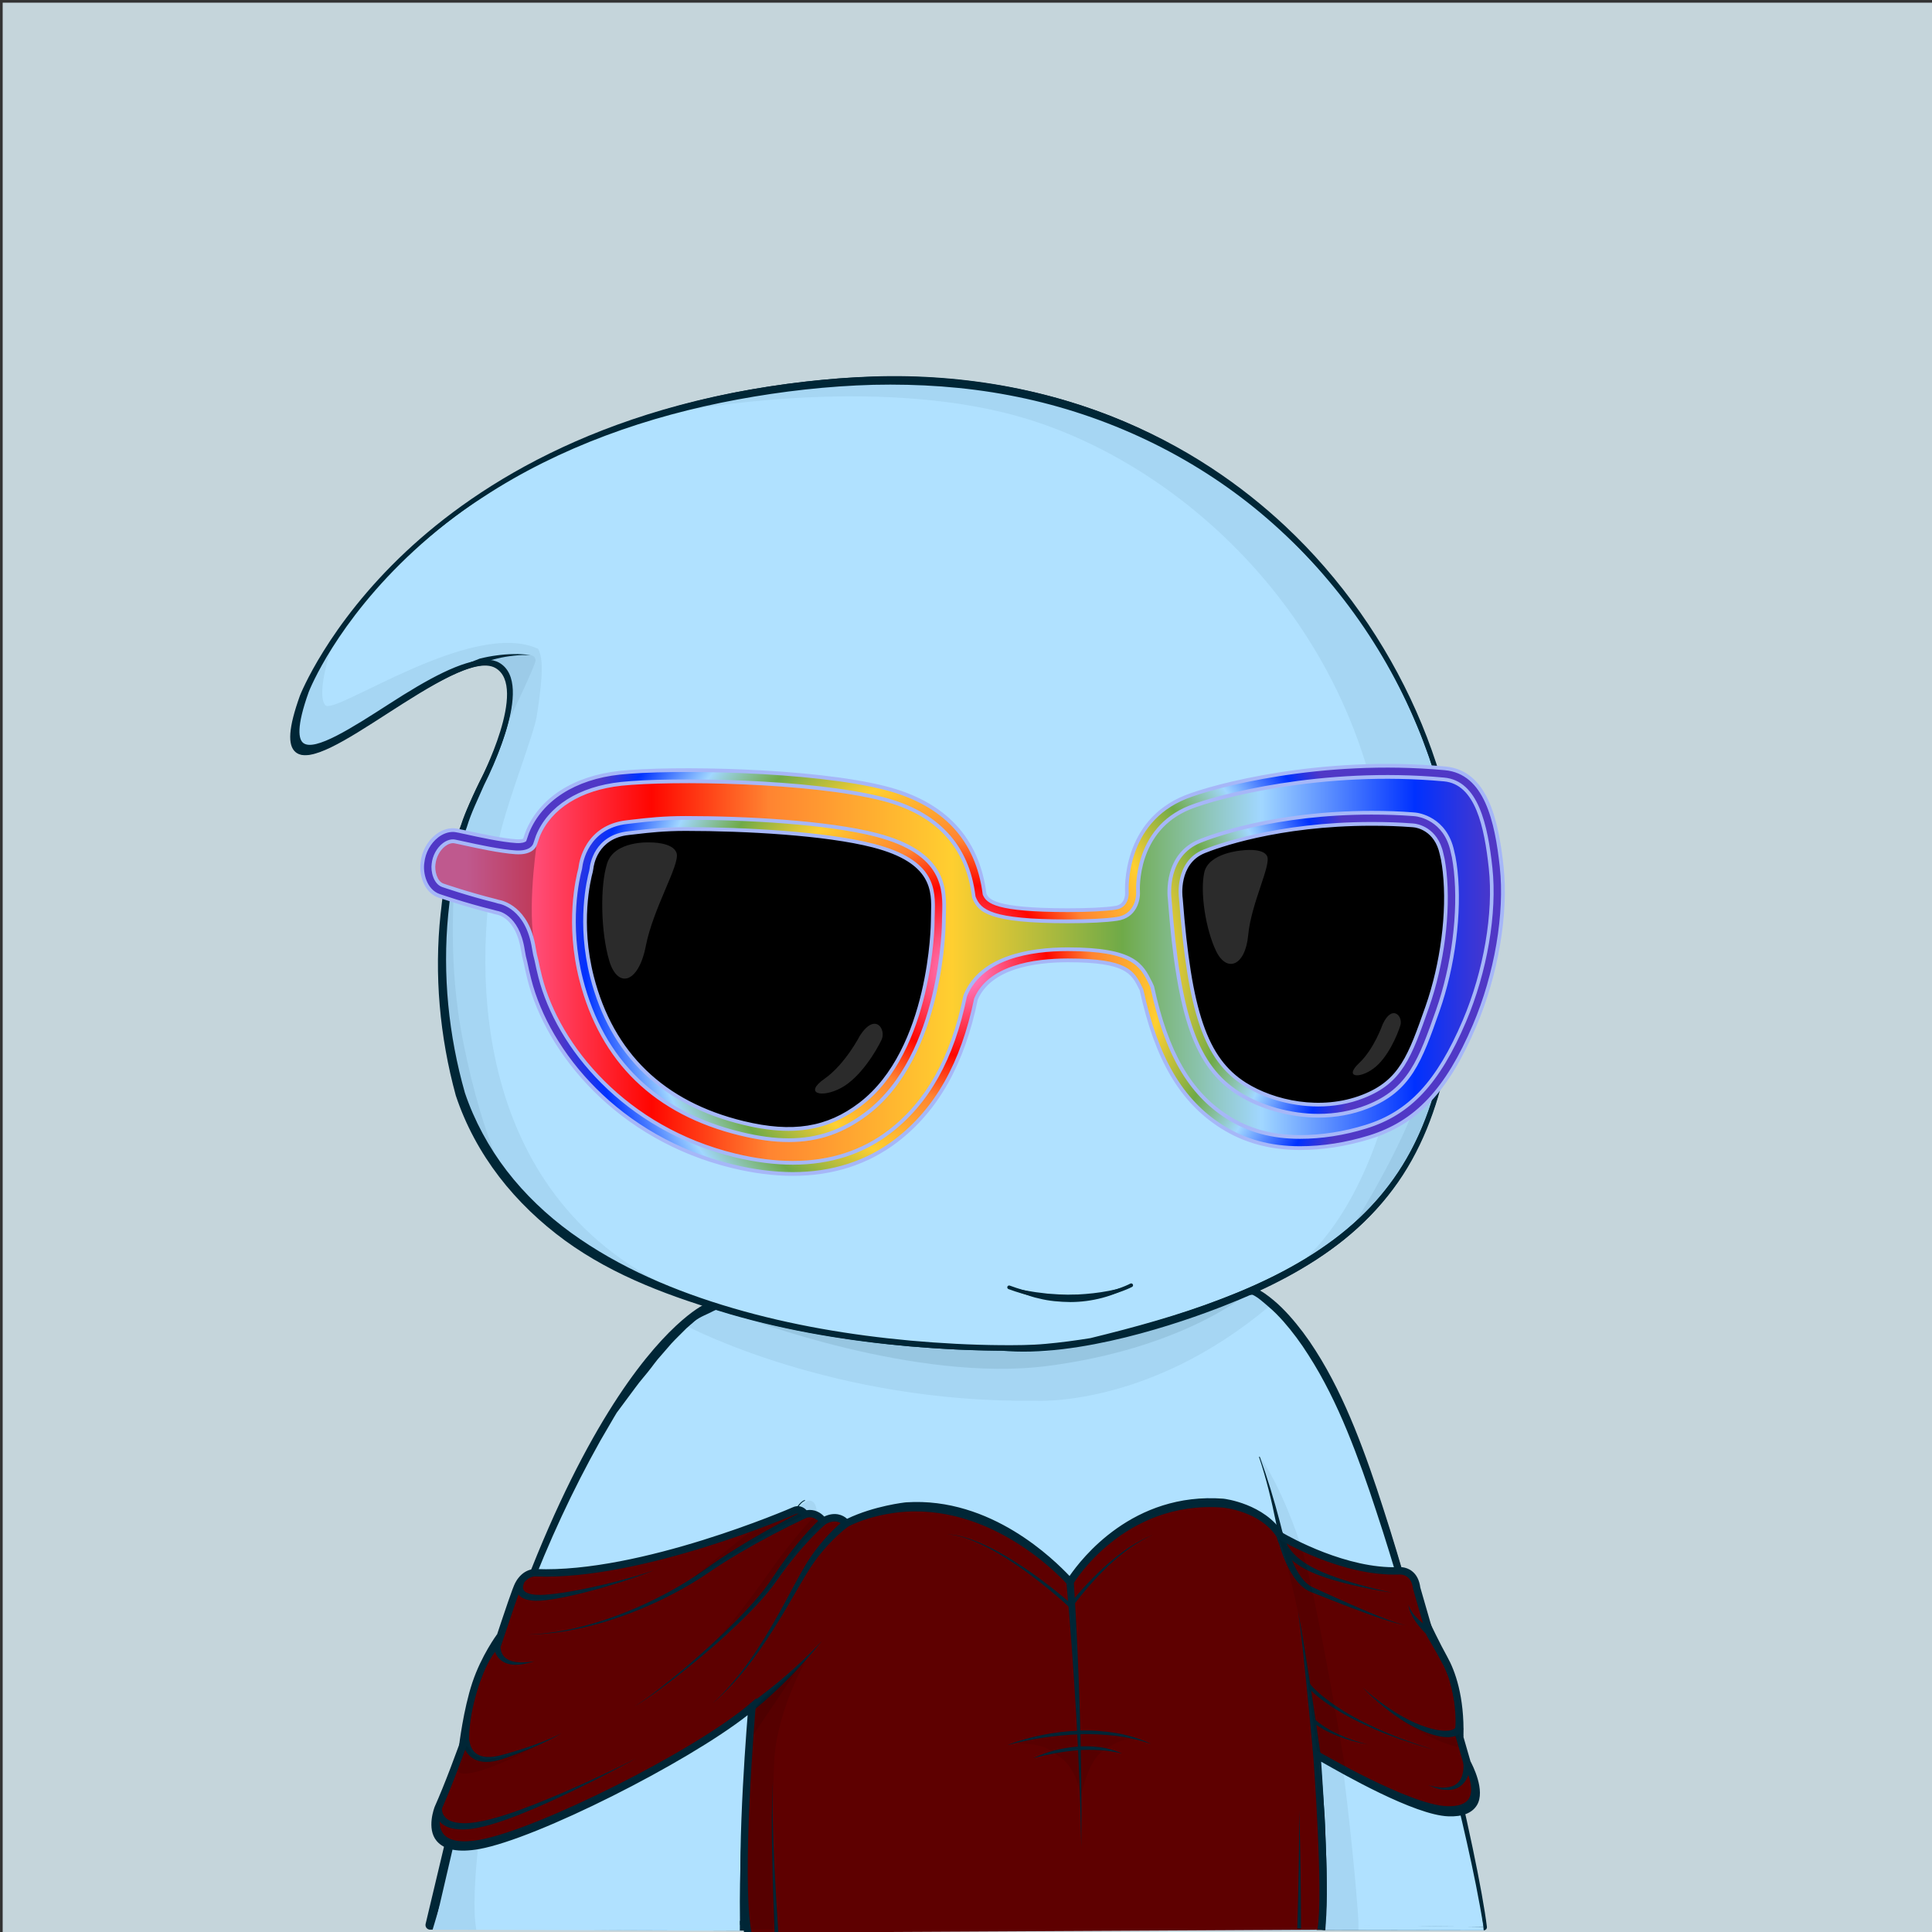 <svg xmlns="http://www.w3.org/2000/svg" xmlns:xlink="http://www.w3.org/1999/xlink" version="1.2" viewBox="0 0 520 520" fill="none">
<rect x="0" y="0" width="520" height="520" fill="#333333" stroke="none"/>
<!-- Background / Blue --> <path d="M520.47 0.72H0.72V520.47H520.47V0.72Z" fill="#C5D5DB"/>


<!-- Type / Blue Body --> <path d="M399.34 519.56L115.79 518.97C115.53 518.97 115.28 518.85 115.12 518.65C114.96 518.45 114.89 518.18 114.95 517.93C146.9 372.14 188.1 351.75 189.84 350.95C189.94 350.9 190.06 350.87 190.17 350.87L337.22 346.77C337.3 346.76 337.43 346.78 337.52 346.82C338.16 347.04 353.31 352.7 367.93 393.63C383.16 436.26 397.96 500.19 400.2 518.6C400.23 518.85 400.15 519.09 399.99 519.27C399.82 519.45 399.58 519.56 399.34 519.56ZM116.85 517.26L398.36 517.84C395.76 498.32 381.24 436.01 366.31 394.2C352.74 356.21 338.58 349.15 337.08 348.49L190.41 352.58C187.69 354.04 147.59 377.75 116.85 517.26Z" fill="#002636"/>
<path d="M399.34 518.7C397 499.37 381.76 434.92 367.12 393.91C352.47 352.9 337.24 347.63 337.24 347.63L190.19 351.73C190.19 351.73 148.01 371.06 115.79 518.11L399.34 518.7Z" fill="#B0E1FF"/>
<path d="M397.72 507.23C397.06 503.42 396.32 499.64 395.57 495.85C394.04 488.28 392.42 480.73 390.66 473.21C387.12 458.18 383.29 443.22 379.1 428.35C376.94 420.93 374.75 413.52 372.36 406.17C370.01 398.81 367.49 391.49 364.57 384.29C361.64 377.11 358.29 370.06 354.07 363.47C351.98 360.17 349.63 357.02 347.01 354.08C345.68 352.62 344.3 351.21 342.76 349.94C341.2 348.65 339.69 347.48 337.59 346.58C337.49 346.54 337.38 346.51 337.26 346.52H337.2C312.69 347.2 288.19 348.19 263.69 349.02C251.44 349.47 239.19 349.88 226.93 350.24C214.68 350.61 202.43 351.04 190.17 351.29H190.15C190.1 351.29 190.05 351.3 190 351.33C188.22 352.29 186.66 353.44 185.14 354.68L182.91 356.58C182.2 357.24 181.52 357.94 180.82 358.62C180.14 359.31 179.41 359.97 178.77 360.69L176.85 362.88L174.93 365.07C174.31 365.82 173.74 366.6 173.14 367.36C171.97 368.91 170.75 370.42 169.62 371.99L166.37 376.81L164.74 379.22C164.22 380.04 163.74 380.88 163.24 381.71L160.27 386.71C152.59 400.18 146.31 414.38 140.61 428.77C139.21 432.38 137.97 436.05 136.64 439.68L134.67 445.14L133.69 447.87L132.81 450.64L129.31 461.71C128.14 465.4 126.95 469.08 125.97 472.83L122.88 484.02C121.88 487.76 120.77 491.47 119.93 495.25L114.55 517.84C114.53 517.93 114.52 518.03 114.52 518.12C114.52 518.8 115.07 519.36 115.75 519.37H115.78C132.24 519.07 151.62 519.35 186.94 519.57C210.64 519.72 234.41 519.65 258.04 519.48L399.43 518.78C399.03 514.84 398.39 511.02 397.72 507.23ZM257.08 517.33C233.46 517.06 209.96 517.07 186.41 516.94C163.39 516.82 140.4 516.83 117.37 516.85L122.26 495.83C123.08 492.06 124.16 488.35 125.14 484.62L128.11 473.43C129.04 469.68 130.19 466 131.32 462.31L134.68 451.24L135.52 448.47L136.47 445.74L138.37 440.28C139.65 436.64 140.86 432.98 142.21 429.37C147.71 414.97 154.06 401.17 161.61 387.72L164.52 382.73C165.01 381.9 165.48 381.06 165.99 380.24L171.09 373.37C172.2 371.8 174.06 369.75 175.21 368.21C175.8 367.45 176.36 366.66 176.97 365.92L178.86 363.74L180.75 361.56C181.39 360.84 182.09 360.19 182.76 359.5C183.44 358.83 184.11 358.13 184.8 357.47L186.97 355.59C188.43 354.37 190.55 353.68 192.16 352.79L192.89 352.47C205.14 352.04 214.75 351.48 227 351.16C239.25 350.84 251.51 350.56 263.77 350.33C288.2 349.8 312.7 349.17 337.12 348.49C338.54 349.13 340.03 350.5 341.37 351.65C342.8 352.84 344.12 354.2 345.38 355.6C347.87 358.43 350.14 361.5 352.17 364.72C356.29 371.13 359.66 378.05 362.58 385.13C365.5 392.22 368.05 399.48 370.44 406.81C372.87 414.12 375.1 421.5 377.29 428.88C381.66 443.66 385.71 458.55 389.45 473.51C391.28 481 393.15 488.48 394.83 496.01C396.51 503.49 398.1 511.18 399.28 518.61L257.08 517.33Z" fill="#002636"/>
<path opacity="0.06" d="M185.38 357.16C185.38 357.16 224.37 377.66 278.59 377.01C278.59 377.01 308.94 378.99 341.45 351.73C341.45 351.73 339.4 349.62 337.08 348.49C334.74 347.36 197.65 350.87 193.25 352.24C188.85 353.62 185.38 357.16 185.38 357.16Z" fill="#002636"/>
<path opacity="0.09" d="M200.36 354.58C200.36 354.58 246.35 372.25 281.94 367.65C317.53 363.05 334.95 348.77 334.95 348.77L298.88 359.42L281.69 363.78L257.46 363.02L234.73 360.88L200.36 354.58Z" fill="#002636"/>
<path d="M81.22 187.89C81.22 187.89 109.73 113.29 222.61 103.14C335.49 92.99 394.07 182.82 392.51 248.82C390.95 314.82 372.2 342.17 293.7 361.3C293.7 361.3 284.52 362.86 277.49 363.16C270.46 363.45 150.95 366.97 124.58 296.67C124.58 296.67 108.96 251.56 129.66 210.94C129.66 210.94 143.71 184.46 134.14 178.99C120.69 171.31 66.38 229.29 81.22 187.89Z" fill="#B0E1FF"/>
<path d="M81.1 187.84C83.5 182.13 86.65 176.79 90.11 171.67C93.58 166.56 97.42 161.7 101.57 157.13C109.91 148.02 119.34 139.89 129.62 133.02C134.72 129.51 140.12 126.49 145.57 123.56C151.09 120.77 156.7 118.14 162.48 115.91C174 111.39 185.96 107.96 198.11 105.58C210.27 103.25 222.59 101.76 235 101.33C247.4 100.91 259.86 101.85 272.06 104.2C284.25 106.56 296.19 110.33 307.42 115.66C318.65 120.95 329.2 127.67 338.75 135.58C357.79 151.48 372.74 172.1 382.19 194.95C383.42 197.79 384.4 200.72 385.48 203.62C386.39 206.58 387.44 209.49 388.17 212.5C389.85 218.45 391.02 224.54 391.91 230.66C392.76 236.79 393.05 242.99 392.99 249.18C392.85 255.35 392.55 261.53 392.01 267.69C390.91 279.98 388.73 292.33 384.02 303.87C381.66 309.62 378.65 315.13 374.9 320.11C371.17 325.11 366.76 329.58 361.92 333.5C352.2 341.33 340.96 346.99 329.43 351.47C317.89 356.02 290.25 365.55 269.44 363.52C261.26 363.49 253.09 363.08 244.94 362.39C228.65 360.97 212.42 358.33 196.65 353.77C180.94 349.16 165.5 343.64 152.11 333.92C145.45 329.05 139.39 323.3 134.35 316.73C129.31 310.15 125.32 302.81 122.68 294.87C118.34 278.98 116.84 262.37 118.58 246.01C118.86 243.97 118.96 241.92 119.41 239.9L120.56 233.84C121.64 229.87 122.56 225.86 124.09 222.04C125.33 218.12 127.26 214.46 128.94 210.72C130.81 207.14 132.47 203.44 133.88 199.65C135.25 195.86 136.43 191.95 136.74 187.98C136.88 186.01 136.75 183.98 135.98 182.24C135.21 180.51 133.59 179.21 131.68 179.06C129.76 178.88 127.77 179.37 125.88 180C123.98 180.64 122.13 181.47 120.32 182.38C116.7 184.2 113.2 186.28 109.75 188.44C102.83 192.71 96.16 197.44 88.84 201.1C86.99 201.97 85.1 202.81 83.03 203.1C82.02 203.22 80.87 203.22 79.97 202.55C79.05 201.91 78.71 200.79 78.6 199.77C78.39 197.69 78.84 195.66 79.31 193.68C79.77 191.71 80.41 189.77 81.1 187.84ZM81.34 187.93C80.67 189.85 80.04 191.78 79.56 193.75C79.1 195.71 78.68 197.74 78.9 199.73C79.01 200.7 79.35 201.71 80.15 202.26C80.92 202.84 81.99 202.85 82.96 202.73C84.94 202.44 86.82 201.6 88.64 200.73C95.88 197.05 102.53 192.28 109.43 187.96C112.88 185.79 116.34 183.63 119.98 181.74C121.8 180.8 123.66 179.93 125.6 179.24C127.54 178.56 129.59 178 131.75 178.17C133.95 178.29 135.97 179.85 136.86 181.82C137.77 183.8 137.92 185.98 137.81 188.05C137.55 192.22 136.4 196.21 135.07 200.09C133.7 203.96 132.08 207.73 130.24 211.4C128.65 215.11 126.81 218.72 125.66 222.6C124.22 226.38 123.38 230.34 122.39 234.25L121.36 240.21C121.16 241.2 121.04 242.2 120.95 243.21L120.63 246.22C119.08 262.28 120.73 278.67 125.13 294.14C127.66 301.62 131.54 308.8 136.41 315.13C141.29 321.47 147.17 327.05 153.67 331.78C166.72 341.23 181.83 347.59 197.33 352.11C212.86 356.65 228.93 359.35 245.08 360.83C253.16 361.55 261.27 361.99 269.37 362.05C273.43 362.07 277.47 362.07 281.46 361.7C285.47 361.34 289.5 360.8 293.48 360.16L293.4 360.18C305.34 357.25 317.23 354.02 328.69 349.61C340.15 345.27 351.27 339.8 360.86 332.21C365.64 328.42 369.99 324.08 373.69 319.22C377.41 314.38 380.4 308.99 382.76 303.35C387.47 292.03 389.72 279.81 390.89 267.59C391.47 261.47 391.81 255.32 391.99 249.16C392.09 243.02 391.84 236.87 391.04 230.77C390.18 224.69 389.12 218.61 387.39 212.71C386.65 209.72 385.59 206.83 384.68 203.9C383.6 201.02 382.6 198.11 381.37 195.29C371.93 172.57 356.78 152.28 337.75 136.79C318.68 121.32 295.71 110.92 271.64 106.39C259.6 104.1 247.31 103.3 235.06 103.57C222.81 103.91 210.56 105.3 198.49 107.53C174.39 111.99 150.73 120.25 130.1 133.75C119.76 140.42 110.24 148.38 101.92 157.45C97.76 161.99 93.9 166.81 90.41 171.88C86.93 176.95 83.75 182.28 81.34 187.93Z" fill="#002636"/>
<path opacity="0.06" d="M88.84 175.45C88.84 175.45 85.13 186.91 87.55 189.81C89.97 192.71 127.09 166.41 144.84 174.64C144.84 174.64 145.72 175.93 145.81 179.32C145.89 182.47 145.25 188.03 144.44 192.88C143.63 197.72 137.34 213.68 134.84 223.54C127.26 253.39 124.35 316.33 176.15 344.41L170.34 342.8L151.78 332.79L134.84 315.04L125.8 300.19L122.73 289.38L119.34 273.56L119.02 259.52L119.83 242.9L122.25 230.31L125.96 218.69L130.32 209.17L134.19 201.59L136.21 194.65L137.81 188.06L136.85 182.71L134.51 179.4L127.65 178.75L123.53 180.44L112 186.18L99.65 194.01L94.57 197.08L86.9 201.36L81.82 202.09L79.88 200.07C79.88 200.07 79.07 195.39 79.32 195.23C79.57 195.07 81.66 187.24 81.66 187.24C81.66 187.24 84.65 181.91 84.81 181.67C84.97 181.43 88.84 175.45 88.84 175.45Z" fill="#002636"/>
<path opacity="0.06" d="M127.65 178.76L131.93 177.07L137.3 176.24L142.82 176.31C142.82 176.31 144.2 176.48 144.14 177.82C144.08 179.15 136.94 193.98 136.94 193.98L137.42 188.84L136.88 183.15L134.52 179.42L130.92 177.96L127.65 178.76Z" fill="#002636"/>
<path d="M129.14 177.26C130.64 176.89 132.15 176.6 133.67 176.4C135.19 176.19 136.72 176.07 138.25 176.05C139.78 176 141.3 176.13 142.81 176.3C141.29 176.28 139.78 176.3 138.27 176.48C136.77 176.64 135.28 176.89 133.82 177.24C132.36 177.58 130.91 177.99 129.5 178.49C128.1 178.98 124.43 180.25 124.22 179.83C124.01 179.41 123.29 179.53 129.14 177.26Z" fill="#002636"/>
<path opacity="0.06" d="M392.23 239.84C392.23 239.84 387.94 278.32 381.48 296.08C375.02 313.84 361.9 333.5 361.9 333.5L368.34 326.5L375.6 318.59L381.41 308.1L385.93 296.8L389 286.15L390.78 274.21L391.75 261.14L392.56 247.58L392.23 239.84Z" fill="#002636"/>
<path opacity="0.06" d="M124.08 222.05C124.08 222.05 118.78 250.73 124.59 280.02C130.4 309.31 137.66 319.72 137.66 319.72L131.73 311.37L125.8 300.19L121.32 286.43L119.38 271.54L119.02 254.96L119.83 242.9L124.08 222.05Z" fill="#002636"/>
<path d="M199.14 516.66L199.13 519.65L116.44 519.37L118.32 513.06L181.39 512.97L199.14 516.66Z" fill="#B0E1FF"/>
<path opacity="0.06" d="M133.67 454.57C136.39 449.53 125.3 503.75 128.2 519.4L116.44 519.38C116.44 519.37 130.95 459.61 133.67 454.57Z" fill="#002636"/>
<path d="M399.24 518.61L399.34 519.56L356.71 519.49L356.75 518.3L356.76 517.98L399.24 518.61Z" fill="#B0E1FF"/>
<path opacity="0.06" d="M339.09 392.12C339.09 392.12 346.08 401.06 352.37 423.33C358.66 445.6 364.63 499.98 365.6 516.93L365.63 519.53L356.66 519.48L355.92 515.88V507.65L355.44 488.69L354.15 470.54L351.97 450.45L348.34 430.12L344.87 413.58L341.8 400.83L339.09 392.12Z" fill="#002636"/>
<path d="M352.49 464.23C353 470.32 353.55 476.41 353.83 482.52C354.25 488.62 354.46 494.73 354.74 500.83C355.11 506.61 354.14 513.38 354.37 519.18L356.73 519.48C356.77 516.73 357.03 512.62 357.05 509.87C357.07 506.8 357.09 503.73 356.98 500.67L356.66 491.47C356.56 488.4 356.25 485.35 356.05 482.29C355.64 476.17 354.95 470.07 354.31 463.97C352.89 451.78 351.08 439.64 348.66 427.61C346.15 415.61 343.26 403.66 339.08 392.12C339.06 392.07 339 392.04 338.94 392.06C338.89 392.08 338.86 392.14 338.88 392.2C342.79 403.8 344.53 415.8 346.76 427.81C348.99 439.84 351.28 452.07 352.49 464.23Z" fill="#002636"/>
<path d="M201.84 516.99V519.65L354.39 519.49L354.34 517.85L223.06 514.56L201.84 516.99Z" fill="#B0E1FF"/>
<path opacity="0.06" d="M217.28 403.99C217.28 403.99 220.88 402.54 219.59 410.93C218.3 419.32 213.84 493.52 215.13 519.66H201.84L200.87 495.49L204.42 449.66L207.08 431.83L209.08 421L212.41 411.97L213.73 408.71L215.34 405.39L217.28 403.99Z" fill="#002636"/>
<path d="M201.81 518.11C201.81 517.62 201.8 517.13 201.81 516.64C201.89 503.85 202.12 491.05 202.84 478.26C203.59 465.48 204.06 452.7 205.71 440.01C206.52 433.66 207.49 427.33 209.03 421.12C209.8 418.02 210.66 414.93 211.76 411.93C212.3 410.43 212.93 408.96 213.66 407.54C214.03 406.84 214.43 406.14 214.9 405.51C215.36 404.89 215.91 404.23 216.58 403.96L216.62 403.94C216.67 403.92 216.7 403.86 216.68 403.81C216.66 403.76 216.6 403.73 216.55 403.75C215.7 404.06 215.2 404.72 214.69 405.35C214.19 405.99 213.77 406.68 213.38 407.39C212.61 408.81 211.94 410.28 211.37 411.78C210.21 414.78 209.27 417.86 208.43 420.96C206.75 427.16 205.64 433.52 204.69 439.86C202.83 452.57 201.56 465.35 200.61 478.15C199.67 490.95 198.97 503.79 199.16 516.65C199.17 517.13 199.19 517.62 199.2 518.11H201.81Z" fill="#002636"/>
<path opacity="0.06" d="M391.35 227.25L385.48 203.62L376.1 182.47L362.54 161.41L344.92 142.87L330.59 129.7L307.41 115.66L286.29 108.64L269.59 104.77L258.21 103.32L241.27 102.11L225.05 102.59L198.11 105.59L183.9 110.58C183.9 110.58 234.25 100.9 273.95 112.03C313.65 123.17 356.01 159.32 369.45 212.17C369.45 212.17 377.37 242.39 378.12 263.04C378.87 283.69 370.33 323.76 348.51 341.27L357.47 336.19L368.36 326.51L376.35 317.31L382.16 306.42L386.76 292.62L389.42 284.63L392.01 267.7L392.09 242.75L391.35 227.25Z" fill="#002636"/>
<path d="M345.88 141.56C323.42 120.53 283.79 96.62 222.63 102.13C164.14 107.39 128.68 130.24 109.23 148.49C88.13 168.28 80.77 187.11 80.7 187.3V187.31C77.65 195.83 77.3 200.65 79.62 202.49C83.41 205.5 93.08 199.27 104.27 192.05C115.6 184.75 128.09 176.78 133.34 179.79C142.26 184.89 129.3 210.01 129.16 210.27C108.57 250.67 123.89 296.05 124.05 296.52C147.52 359.12 244.02 363.55 270.82 363.55C274.57 363.55 276.96 363.46 277.59 363.44C284.58 363.15 293.79 361.6 293.92 361.57C369.4 344.18 391.58 317.82 393.22 248.47C394.12 210.7 375.98 169.74 345.88 141.56ZM391.94 248.44C391.09 284.36 385.18 305.63 371.54 321.86C357.31 338.79 333.28 350.65 293.67 360.3C293.58 360.32 284.45 361.86 277.54 362.15C272.42 362.37 151.7 366.56 125.27 296.09C125.11 295.64 109.97 250.78 130.31 210.87C130.89 209.78 144.35 184.08 134.36 178.37C133.4 177.82 132.28 177.58 131.01 177.58C124.37 177.58 115 182.85 104.76 189.45C94.88 195.81 84.66 202.39 81.61 199.96C80.39 198.99 79.66 195.82 83.1 186.23C83.52 185.15 111.84 113.4 222.76 103.42C283.47 97.96 322.74 121.66 345.02 142.51C374.84 170.44 392.82 211.03 391.94 248.44Z" fill="#002636"/>


<!-- Eyes / Rainbow Sunglasses --> <path d="M310 240.98C310 240.98 308.8 228.49 322.01 223.25C329.17 220.41 352.34 213.23 384.75 216.23C406.69 218.26 398.69 292.79 367.57 301.6C331.64 311.76 314.01 292.17 310 240.98Z" fill="black"/>
<path d="M154.44 231.04C154.44 231.04 155.68 217.65 169.44 216.14C181.3 214.84 218.16 215.12 237.19 220.16C259.95 226.19 259.42 242.67 259.42 248.29C259.42 253.82 256.77 322.13 200.14 308.07C143.5 294 154.44 231.04 154.44 231.04Z" fill="black"/>
<path d="M401.69 233.57C400.44 222.04 397.91 210.14 388.69 209.29C355.67 206.28 327.37 213.93 320.05 216.86C304.74 222.97 305.79 239.93 305.8 240.11C305.8 240.11 306.14 246.06 300.55 246.83C297.85 247.23 293.73 247.5 287.38 247.5C265.46 247.5 263.86 244.52 262.57 241.31C260.91 227.41 252.59 218.42 237.83 214.61C218.33 209.57 180.43 209.08 167.12 210.5C155.71 211.72 147.52 216.91 144.3 224.85L143.6 226.89C143.55 227.13 142.98 229.18 138.85 228.93C134.7 228.67 128.3 227.27 124.86 226.51C123.69 226.25 122.81 226.06 122.39 225.99C121.36 225.82 120.22 226.17 119.16 226.99C117.52 228.25 116.4 230.34 116.17 232.58C115.85 234.62 116.66 237.97 118.99 238.77C119.71 239.02 126.13 241.21 133.34 243L133.95 243.19C134.25 243.22 141.43 244.17 143.19 255.3C143.39 256.6 143.61 257.61 143.85 258.38C144.16 259.94 144.52 261.51 144.91 263.05C149.72 281.95 167.93 304.27 197.77 311.5C203.26 312.83 208.52 313.5 213.42 313.5C223.51 313.5 232.35 310.66 239.68 305.07C250.11 297.11 256.85 285.04 260.28 268.17C260.31 268.1 260.35 268.01 260.39 267.92C264.62 258.08 277.43 256.02 287.42 256.02C304.85 256.02 306.88 260.11 309.23 264.84C309.35 265.09 309.47 265.33 309.6 265.58C313.46 283.61 319.81 294.58 330.16 301.16C335.87 304.79 342.33 306.55 349.9 306.55C355.28 306.55 361.33 305.75 367.78 303.76C380.47 299.85 388.01 290.51 394.59 275.05C400.3 261.64 403.02 245.76 401.69 233.57ZM253.59 245.97C253.57 246.56 253.56 247.11 253.55 247.62V248C253.55 248.36 253.26 283.8 233.07 299.21C223.59 306.44 213.54 308.08 199.46 304.66C176.81 299.17 162.5 285.34 156.91 263.54C153.04 248.46 155.99 236.28 156.62 233.99L156.71 233.5C156.75 233.07 157.85 222.94 168.93 221.75C169.55 221.68 170.21 221.61 170.92 221.52C174.3 221.12 178.51 220.63 184.55 220.63C200.76 220.63 222.71 221.82 235.67 225.17C254.07 229.94 253.78 239.59 253.59 245.97ZM386.51 271.83C381.66 285.62 378.94 293.05 367.82 297.42C355.98 302.06 342.41 299.43 333.71 293.9C322.4 286.72 317.77 273.63 315.35 241.99C315.35 241.99 313.59 230.64 323.21 226.8C326.37 225.54 343.42 219.25 369.17 219.25C373.4 219.25 376.71 219.37 380.44 219.65L380.93 219.7C381.24 219.73 388.58 220.53 390.43 229.22C390.56 229.84 390.69 230.37 390.78 230.74C391 231.9 391.18 233.13 391.32 234.42C392.53 245.62 390.69 259.96 386.51 271.83Z" fill="#3066F4"/>
<path opacity="0.17" d="M174.95 226.74C174.95 226.74 165.38 226.18 163.41 232.37C161.44 238.56 161.72 250.95 163.97 258.56C166.22 266.16 171.85 264.75 173.82 254.62C175.79 244.48 182.97 232.8 182.13 229.7C181.28 226.6 174.95 226.74 174.95 226.74Z" fill="white"/>
<path opacity="0.17" d="M334.17 228.9C334.17 228.9 325.32 229.54 324.14 234.79C322.96 240.04 324.47 250.06 327.31 255.97C330.15 261.88 335.18 260.09 335.96 251.64C336.74 243.19 342.15 232.89 341.06 230.47C339.97 228.06 334.17 228.9 334.17 228.9Z" fill="white"/>
<path opacity="0.17" d="M231.45 278.74C231.45 278.74 227.51 286.44 221.88 290.38C216.25 294.32 221.13 295.64 226.38 292.82C231.64 290 235.95 282.68 237.27 279.87C238.58 277.05 235.58 272.36 231.45 278.74Z" fill="white"/>
<path opacity="0.17" d="M372.13 275.72C372.13 275.72 369.85 282.34 365.79 286.15C361.73 289.96 365.79 290.45 369.68 287.59C373.57 284.73 376.19 278.36 376.92 275.95C377.66 273.54 374.71 270.12 372.13 275.72Z" fill="white"/>
<path d="M402.69 233.46C401.39 221.53 398.73 209.2 388.79 208.3C355.58 205.27 327.06 212.99 319.69 215.93C303.72 222.31 304.8 240 304.81 240.16C304.82 240.37 305.01 245.2 300.41 245.83C297.51 246.26 293.13 246.48 287.39 246.48C266.08 246.48 264.6 243.61 263.55 241.04C261.8 226.76 253.23 217.54 238.08 213.62C218.48 208.55 180.39 208.05 167.02 209.48C155.35 210.73 146.73 216.18 143.36 224.5L142.66 226.54L142.63 226.65C142.62 226.71 142.23 228.1 138.92 227.91C134.84 227.66 128.5 226.26 125.09 225.51C123.85 225.24 123.01 225.05 122.57 224.98C121.27 224.76 119.85 225.19 118.57 226.17C116.72 227.59 115.45 229.94 115.2 232.4C114.82 234.82 115.82 238.7 118.68 239.69C119.39 239.94 125.86 242.14 133.06 243.93L133.67 244.12L133.85 244.16C134.12 244.19 140.58 245.04 142.21 255.44C142.42 256.76 142.64 257.79 142.88 258.61C143.19 260.16 143.55 261.73 143.94 263.28C148.82 282.47 167.29 305.12 197.53 312.45C203.09 313.8 208.44 314.48 213.41 314.48C223.73 314.48 232.77 311.57 240.28 305.84C250.89 297.74 257.75 285.51 261.24 268.45L261.31 268.29C265.32 258.95 277.73 256.99 287.42 256.99C304.23 256.99 306.04 260.64 308.36 265.31L308.65 265.88C312.58 284.12 319.05 295.25 329.62 301.97C335.5 305.7 342.13 307.52 349.9 307.52C355.85 307.52 361.97 306.57 368.08 304.69C380.32 300.92 388.27 292.44 395.52 275.42C401.28 261.88 404.03 245.81 402.69 233.46ZM369.16 220.25C373.4 220.25 376.64 220.37 380.33 220.65L380.82 220.7C381.1 220.73 387.73 221.45 389.44 229.43C389.58 230.07 389.7 230.62 389.79 230.93C390 232.06 390.18 233.27 390.31 234.53C391.51 245.6 389.69 259.77 385.56 271.51C380.85 284.88 378.26 292.25 367.44 296.5C355.57 301.16 342.21 298.13 334.23 293.07C323.23 286.09 318.72 273.18 316.32 241.86C316.3 241.75 314.78 231.26 323.56 227.75C326.7 226.48 343.59 220.25 369.16 220.25ZM252.59 245.95C252.57 246.54 252.56 247.1 252.55 247.62V248C252.55 248.35 252.22 283.34 232.47 298.42C223.25 305.45 213.45 307.03 199.7 303.7C177.44 298.3 163.37 284.71 157.88 263.3C154.08 248.46 156.97 236.51 157.61 234.18L157.71 233.6C157.75 233.2 158.76 223.85 169.04 222.75C169.62 222.69 170.22 222.62 170.86 222.54L171.04 222.52C174.4 222.13 178.58 221.64 184.55 221.64C200.7 221.64 222.55 222.83 235.42 226.15C253.04 230.71 252.78 239.51 252.59 245.95L253.59 245.97L252.59 245.95Z" fill="url(#paintEyes0_linear_3_836)"/>
<path opacity="0.25" d="M144.79 224.87C144.79 224.87 141.97 241.95 143.66 253.21L136.53 245.04L119.17 238.27L115.41 234.62L116.54 227.58L122.57 224.97L132.87 227.3L138.83 229.4L144.79 224.87Z" fill="black"/>
<path d="M213.41 315.98C208.3 315.98 202.84 315.28 197.18 313.91C166.33 306.43 147.48 283.28 142.49 263.65C142.08 262.02 141.72 260.44 141.43 258.97C141.18 258.09 140.95 257.01 140.74 255.68C139.29 246.45 133.92 245.68 133.69 245.65L133.23 245.55L132.62 245.36C125.03 243.48 118.25 241.13 118.19 241.1C114.4 239.79 113.28 234.99 113.73 232.16C114.01 229.36 115.49 226.65 117.67 224.97C119.29 223.73 121.13 223.2 122.83 223.49C123.19 223.55 123.84 223.69 124.76 223.89L125.42 224.03C128.86 224.79 135.09 226.16 139.02 226.4C140.53 226.49 141.1 226.18 141.24 226.08L141.95 224C145.55 215.1 154.62 209.29 166.87 207.97C180.34 206.53 218.7 207.04 238.47 212.15C254.21 216.22 263.14 225.8 265.03 240.64C265.78 242.43 267.48 244.97 287.41 244.97C293.07 244.97 297.37 244.76 300.21 244.34C303.42 243.9 303.35 240.6 303.33 240.23C303.28 239.47 302.37 221.24 319.15 214.53C326.61 211.55 355.45 203.74 388.94 206.8C399.95 207.8 402.83 220.75 404.19 233.29C405.56 245.87 402.77 262.23 396.91 276C389.47 293.48 381.24 302.2 368.53 306.12C362.28 308.04 356.02 309.02 349.91 309.02C341.86 309.02 334.96 307.13 328.83 303.24C317.93 296.31 311.26 284.94 307.24 266.39L307.04 265.99C304.87 261.63 303.31 258.49 287.44 258.49C278.19 258.49 266.4 260.29 262.71 268.88L262.7 268.9C259.12 286.25 252.09 298.72 241.21 307.03C233.41 312.97 224.06 315.98 213.41 315.98ZM134.12 242.68C135.08 242.83 141.98 244.25 143.7 255.2C143.9 256.43 144.1 257.41 144.33 258.18L144.36 258.31C144.65 259.76 145 261.3 145.4 262.91C150.17 281.66 168.25 303.8 197.89 310.99C203.32 312.31 208.55 312.98 213.42 312.98C223.4 312.98 232.13 310.18 239.38 304.65C249.69 296.78 256.37 284.84 259.78 268.15L259.94 267.69C264.27 257.61 277.28 255.49 287.43 255.49C305.17 255.49 307.27 259.73 309.71 264.64L310.12 265.56C313.96 283.37 320.22 294.21 330.43 300.7C336.07 304.28 342.44 306.02 349.9 306.02C355.71 306.02 361.68 305.09 367.64 303.26C379.41 299.64 387.08 291.4 394.14 274.84C399.81 261.52 402.51 245.73 401.2 233.63C399.97 222.3 397.51 210.6 388.66 209.8C355.75 206.8 327.54 214.42 320.25 217.33C305.46 223.24 306.27 239.39 306.31 240.08C306.42 242.31 305.38 246.68 300.62 247.33C297.65 247.77 293.2 247.99 287.4 247.99C266.44 247.99 263.65 245.23 262.17 241.62L262.09 241.43L262.07 241.23C260.4 227.63 252.21 218.83 237.71 215.08C218.27 210.05 180.47 209.56 167.18 210.98C156.07 212.17 147.9 217.31 144.75 225.07L144.09 227.01C144.09 227.02 144.08 227.03 144.08 227.05V227.06C143.91 227.68 143.02 229.65 138.84 229.42C134.67 229.16 128.29 227.76 124.86 227.01L124.12 226.85C123.28 226.67 122.68 226.53 122.34 226.48C121.45 226.33 120.44 226.65 119.49 227.38C117.98 228.54 116.91 230.53 116.7 232.57C116.39 234.54 117.2 237.6 119.18 238.29C119.25 238.31 125.89 240.62 133.43 242.49L134.12 242.68ZM212.29 306.88C208.34 306.88 204.06 306.3 199.34 305.16C176.5 299.62 162.06 285.66 156.42 263.67C152.57 248.62 155.46 236.35 156.14 233.85L156.22 233.39C156.33 232.42 157.76 222.45 168.88 221.26C169.45 221.2 170.04 221.13 170.67 221.05L170.87 221.03C174.31 220.63 178.52 220.14 184.54 220.14C200.77 220.14 222.76 221.34 235.79 224.7C254.57 229.56 254.28 239.45 254.08 246C254.06 246.58 254.05 247.14 254.04 247.65V248C254.04 248.36 253.8 284.01 233.37 299.61C226.95 304.52 220.27 306.88 212.29 306.88ZM184.55 223.14C178.7 223.14 174.58 223.62 171.27 224L171.02 224.03C170.39 224.11 169.78 224.18 169.19 224.24C160.31 225.19 159.29 232.87 159.2 233.75L159.05 234.58C158.45 236.78 155.63 248.47 159.33 262.93C164.67 283.76 178.37 296.99 200.05 302.24C213.31 305.45 222.73 303.95 231.56 297.22C250.72 282.59 251.05 248.34 251.05 247.99V247.61C251.05 247.54 251.05 247.48 251.05 247.41H251.04L251.07 246.4C251.07 246.23 251.08 246.07 251.09 245.89C251.27 239.63 251.5 231.85 235.04 227.59C222.29 224.31 200.6 223.14 184.55 223.14ZM354.84 300.3C346.64 300.3 338.84 297.77 333.43 294.33C321.97 287.06 317.27 273.84 314.83 241.98C314.66 240.59 313.73 230.06 323.01 226.35C326.15 225.08 343.14 218.74 369.17 218.74C373.4 218.74 376.67 218.86 380.45 219.14L380.98 219.19C381.81 219.28 389.03 220.31 390.91 229.1C391.05 229.73 391.15 230.22 391.23 230.5L391.26 230.64C391.49 231.87 391.67 233.12 391.8 234.36C393.02 245.63 391.17 260.05 386.97 271.99C382.27 285.34 379.43 293.38 367.98 297.88C363.69 299.58 359.21 300.3 354.84 300.3ZM369.16 221.75C343.69 221.75 327.17 227.91 324.12 229.14C316.48 232.19 317.79 241.53 317.8 241.62L317.81 241.74C320.17 272.49 324.51 285.12 335.03 291.8C342.69 296.66 355.52 299.56 366.89 295.1C377.06 291.1 379.43 284.4 384.13 271.04C388.2 259.47 389.99 245.55 388.81 234.69C388.69 233.55 388.53 232.4 388.32 231.27C388.23 230.94 388.11 230.42 387.98 229.82C386.52 223.02 381.25 222.26 380.65 222.2L380.17 222.15C376.51 221.86 373.31 221.75 369.16 221.75Z" fill="url(#paintEyes1_radial_3_836)"/>
<path d="M213.41 316.48C208.26 316.48 202.76 315.78 197.06 314.39C166.01 306.86 147.03 283.54 142 263.77C141.59 262.13 141.23 260.55 140.93 259.06C140.68 258.2 140.45 257.11 140.23 255.75C138.84 246.89 133.83 246.17 133.61 246.14L133.11 246.04L132.45 245.84C124.84 243.95 118.07 241.6 118 241.58C113.93 240.17 112.74 235.09 113.21 232.09C113.5 229.16 115.05 226.34 117.34 224.58C119.07 223.25 121.04 222.69 122.89 223C123.25 223.06 123.91 223.2 124.84 223.4L125.5 223.54C128.87 224.28 135.14 225.66 139.03 225.9C140.08 225.96 140.6 225.81 140.81 225.73L141.46 223.84C145.13 214.76 154.37 208.81 166.8 207.48C180.3 206.04 218.76 206.55 238.58 211.67C254.51 215.79 263.57 225.49 265.5 240.51C266.1 241.93 267.46 244.47 287.39 244.47C293.02 244.47 297.3 244.26 300.12 243.84C302.83 243.47 302.84 240.78 302.82 240.25C302.77 239.47 301.82 220.91 318.95 214.06C326.44 211.07 355.39 203.23 388.98 206.3C400.35 207.33 403.3 220.49 404.69 233.24C406.06 245.9 403.26 262.36 397.37 276.2C389.86 293.83 381.55 302.63 368.68 306.6C362.38 308.54 356.07 309.52 349.91 309.52C341.76 309.52 334.78 307.6 328.56 303.66C317.54 296.66 310.82 285.21 306.76 266.56L306.59 266.22C304.51 262.02 303 258.99 287.43 258.99C278.33 258.99 266.74 260.74 263.16 269.08C259.58 286.48 252.49 299.04 241.51 307.43C233.62 313.44 224.17 316.48 213.41 316.48ZM121.89 223.92C120.57 223.92 119.2 224.42 117.96 225.37C115.89 226.96 114.49 229.52 114.21 232.21C113.79 234.9 114.81 239.4 118.34 240.63C118.41 240.65 125.13 242.99 132.73 244.87L133.78 245.15C133.98 245.17 139.72 245.99 141.22 255.59C141.43 256.9 141.65 257.96 141.9 258.82C142.2 260.33 142.56 261.9 142.97 263.52C147.92 283 166.64 305.99 197.29 313.41C202.91 314.78 208.34 315.47 213.41 315.47C223.95 315.47 233.19 312.49 240.89 306.62C251.67 298.39 258.64 286.01 262.19 268.79L262.22 268.69C266.02 259.84 278.02 257.98 287.42 257.98C303.61 257.98 305.23 261.24 307.47 265.76L307.71 266.27C311.71 284.68 318.3 295.95 329.08 302.8C335.13 306.64 341.94 308.51 349.89 308.51C355.95 308.51 362.17 307.54 368.36 305.64C380.92 301.77 389.05 293.13 396.43 275.81C402.26 262.12 405.03 245.85 403.67 233.35C402.33 221.01 399.52 208.27 388.87 207.3C355.48 204.25 326.74 212.03 319.31 215C302.84 221.58 303.76 239.45 303.8 240.2C303.82 240.63 303.89 244.34 300.25 244.84C297.39 245.26 293.06 245.48 287.38 245.48C268.1 245.48 265.53 243.19 264.54 240.85L264.5 240.72C262.64 226.11 253.83 216.67 238.31 212.65C218.6 207.55 180.33 207.05 166.89 208.48C154.83 209.77 145.9 215.5 142.38 224.2L141.63 226.4L141.5 226.49C141.23 226.68 140.54 227 138.96 226.91C134.99 226.67 128.67 225.28 125.28 224.53L124.62 224.39C123.71 224.19 123.07 224.05 122.72 224C122.46 223.95 122.18 223.92 121.89 223.92ZM213.41 313.48C208.5 313.48 203.24 312.81 197.77 311.48C167.93 304.25 149.72 281.94 144.91 263.04C144.5 261.42 144.15 259.87 143.86 258.42L143.83 258.31C143.6 257.54 143.39 256.54 143.19 255.29C141.52 244.62 134.79 243.3 134.03 243.18L133.96 243.16L133.27 242.95C125.74 241.08 119.06 238.76 119 238.74C116.69 237.94 115.87 234.53 116.19 232.47C116.41 230.32 117.55 228.2 119.17 226.96C120.23 226.15 121.38 225.79 122.41 225.96C122.73 226.01 123.28 226.13 124.05 226.3L124.95 226.5C128.37 227.25 134.72 228.65 138.85 228.9C142.67 229.11 143.44 227.43 143.58 226.91L144.26 224.9C147.49 216.93 155.81 211.68 167.11 210.47C180.43 209.05 218.33 209.54 237.81 214.58C252.52 218.39 260.84 227.33 262.54 241.15L262.61 241.41C264.01 244.85 266.73 247.47 287.38 247.47C293.16 247.47 297.58 247.25 300.53 246.81C304.94 246.21 305.9 242.14 305.8 240.08C305.76 239.39 304.92 222.89 320.05 216.85C327.37 213.93 355.68 206.28 388.69 209.29C397.9 210.12 400.43 222.03 401.68 233.56C403 245.74 400.28 261.62 394.58 275.02C387.46 291.74 379.69 300.05 367.77 303.73C361.76 305.58 355.74 306.52 349.88 306.52C342.32 306.52 335.86 304.76 330.14 301.13C319.82 294.57 313.49 283.65 309.62 265.72L309.23 264.84C306.87 260.1 304.83 255.98 287.4 255.98C277.4 255.98 264.6 258.04 260.37 267.88L260.22 268.31C256.8 285.05 250.07 297.09 239.65 305.04C232.34 310.64 223.5 313.48 213.41 313.48ZM134.23 242.19C135.22 242.35 142.43 243.9 144.19 255.13C144.38 256.34 144.58 257.29 144.8 258.05L144.84 258.2C145.13 259.65 145.48 261.19 145.88 262.79C150.61 281.4 168.56 303.37 198 310.5C203.39 311.81 208.58 312.47 213.41 312.47C223.28 312.47 231.91 309.7 239.07 304.24C249.28 296.44 255.9 284.6 259.28 268.04L259.46 267.52C263.91 257.15 277.12 254.99 287.42 254.99C305.47 254.99 307.64 259.36 310.15 264.42L310.61 265.46C314.42 283.13 320.61 293.87 330.7 300.28C336.26 303.8 342.54 305.52 349.91 305.52C355.67 305.52 361.59 304.6 367.5 302.78C379.11 299.2 386.7 291.05 393.69 274.64C399.33 261.39 402.02 245.7 400.71 233.68C399.5 222.55 397.11 211.06 388.62 210.3C355.81 207.3 327.7 214.9 320.44 217.8C305.98 223.58 306.77 239.38 306.82 240.05C306.94 242.44 305.82 247.12 300.7 247.82C297.71 248.26 293.23 248.49 287.41 248.49C266.14 248.49 263.27 245.59 261.72 241.81L261.61 241.5L261.59 241.3C259.95 227.92 251.88 219.27 237.6 215.57C218.22 210.56 180.51 210.07 167.25 211.48C156.33 212.65 148.31 217.67 145.23 225.26L144.58 227.18C144.38 227.9 143.41 230.19 138.83 229.92C134.62 229.66 128.21 228.25 124.77 227.5L123.87 227.3C123.12 227.14 122.59 227.02 122.28 226.97C121.53 226.84 120.65 227.13 119.81 227.77C118.4 228.85 117.41 230.71 117.21 232.61C116.94 234.35 117.64 237.22 119.35 237.81C119.42 237.83 126.05 240.13 133.56 242L134.23 242.19ZM212.29 307.38C208.33 307.38 204.06 306.81 199.23 305.64C176.2 300.05 161.63 285.97 155.94 263.79C152.04 248.56 155.02 236.07 155.66 233.72L155.73 233.3C155.86 232.17 157.38 221.98 168.83 220.76C169.4 220.7 169.99 220.63 170.61 220.55L170.82 220.53C174.24 220.13 178.5 219.64 184.55 219.64C200.81 219.64 222.85 220.84 235.92 224.21C255.09 229.17 254.79 239.3 254.59 246.01C254.57 246.55 254.56 247.07 254.55 247.54V248C254.55 248.36 254.31 284.26 233.68 300.01C227.09 305.04 220.29 307.38 212.29 307.38ZM184.55 220.64C178.56 220.64 174.33 221.13 170.94 221.53L170.73 221.55C170.11 221.63 169.51 221.7 168.93 221.76C158.25 222.9 156.84 232.38 156.72 233.45L156.64 233.94C156 236.29 153.08 248.56 156.91 263.55C162.5 285.34 176.82 299.18 199.46 304.67C204.21 305.82 208.41 306.38 212.29 306.38C220.06 306.38 226.66 304.1 233.07 299.21C253.31 283.76 253.54 248.35 253.54 248V247.52C253.55 247.04 253.56 246.52 253.58 245.98C253.77 239.59 254.06 229.94 235.66 225.18C222.69 221.83 200.75 220.64 184.55 220.64ZM212.22 304.37C208.48 304.37 204.43 303.82 199.94 302.73C178.07 297.42 164.24 284.07 158.85 263.05C155.12 248.47 157.97 236.66 158.57 234.44L158.71 233.66C158.8 232.78 159.87 224.73 169.14 223.74C169.73 223.68 170.33 223.61 170.96 223.53L171.22 223.5C174.55 223.11 178.68 222.63 184.55 222.63C200.63 222.63 222.37 223.81 235.17 227.11C252.02 231.47 251.78 239.48 251.59 245.91L251.55 247.17V247.42V247.99C251.55 248.34 251.23 282.83 231.86 297.62C225.9 302.17 219.67 304.37 212.22 304.37ZM184.55 223.64C178.74 223.64 174.63 224.12 171.34 224.5L171.08 224.53C170.45 224.61 169.84 224.68 169.25 224.74C160.77 225.65 159.79 232.97 159.7 233.8L159.55 234.66C158.94 236.88 156.15 248.46 159.82 262.8C165.11 283.43 178.69 296.54 200.17 301.75C213.27 304.92 222.57 303.45 231.26 296.82C250.24 282.33 250.55 248.33 250.55 247.99L250.59 245.88C250.77 239.8 250.99 232.24 234.92 228.08C222.21 224.81 200.57 223.64 184.55 223.64ZM354.84 300.8C347.23 300.8 339.13 298.54 333.16 294.76C321.54 287.38 316.78 274.08 314.33 242.02C314.18 240.8 313.14 229.76 322.82 225.89C325.98 224.61 343.05 218.25 369.16 218.25C373.4 218.25 376.68 218.37 380.48 218.66L381.02 218.71C381.88 218.8 389.44 219.88 391.39 229.01L391.42 229.15C391.54 229.69 391.63 230.12 391.7 230.37L391.74 230.54C391.98 231.81 392.16 233.07 392.29 234.32C393.52 245.66 391.66 260.16 387.44 272.17C382.69 285.65 379.83 293.78 368.16 298.36C364.05 299.98 359.56 300.8 354.84 300.8ZM369.16 219.25C343.23 219.25 326.32 225.56 323.19 226.82C314.2 230.41 315.18 240.76 315.32 241.92C317.75 273.62 322.39 286.74 333.69 293.91C339.51 297.6 347.41 299.8 354.84 299.8C359.44 299.8 363.8 299 367.81 297.43C379.05 293.02 381.85 285.05 386.51 271.84C390.69 259.96 392.53 245.63 391.31 234.43C391.18 233.2 391 231.96 390.78 230.75L390.75 230.63C390.68 230.39 390.58 229.94 390.46 229.37L390.43 229.22C388.62 220.77 381.71 219.79 380.93 219.7L380.41 219.65C376.63 219.37 373.37 219.25 369.16 219.25ZM354.81 297.81C347.14 297.81 339.84 295.44 334.77 292.22C324.09 285.45 319.69 272.72 317.32 241.78L317.31 241.68C317.3 241.59 315.98 231.85 323.94 228.67C327 227.43 343.6 221.24 369.16 221.24C373.32 221.24 376.52 221.35 380.22 221.63L380.71 221.68C381.35 221.75 386.95 222.56 388.48 229.7C388.61 230.29 388.72 230.8 388.81 231.13C389.03 232.32 389.2 233.48 389.32 234.63C390.51 245.56 388.7 259.57 384.61 271.19C379.85 284.7 377.46 291.47 367.08 295.55C363.07 297.14 358.88 297.81 354.81 297.81ZM369.16 222.25C343.78 222.25 327.35 228.38 324.31 229.6C317.09 232.49 318.28 241.46 318.3 241.55L318.32 241.68C320.66 272.27 324.95 284.8 335.31 291.38C342.87 296.17 355.51 299.04 366.72 294.64C376.68 290.73 379.02 284.09 383.67 270.88C387.71 259.39 389.5 245.54 388.33 234.75C388.21 233.62 388.05 232.48 387.84 231.36C387.76 231.07 387.64 230.54 387.51 229.92C386.13 223.47 381.17 222.75 380.61 222.69L380.13 222.64C376.47 222.36 373.29 222.25 369.16 222.25Z" fill="#A6B7F8"/>
<defs>
<linearGradient id="paintEyes0_linear_3_836" x1="115.123" y1="261.044" x2="403.024" y2="261.044" gradientUnits="userSpaceOnUse">
<stop offset="0.036" stop-color="#FF77BE"/>
<stop offset="0.209" stop-color="#FF0600"/>
<stop offset="0.319" stop-color="#FF8431"/>
<stop offset="0.49" stop-color="#FFCF30"/>
<stop offset="0.649" stop-color="#6FAA48"/>
<stop offset="0.779" stop-color="#A1D7FF"/>
<stop offset="0.923" stop-color="#0031FF"/>
<stop offset="1" stop-color="#5038C6"/>
</linearGradient>
<radialGradient id="paintEyes1_radial_3_836" cx="0" cy="0" r="1" gradientUnits="userSpaceOnUse" gradientTransform="translate(259.075 261.045) scale(109.938)">
<stop offset="0.036" stop-color="#FF77BE"/>
<stop offset="0.209" stop-color="#FF0600"/>
<stop offset="0.319" stop-color="#FF8431"/>
<stop offset="0.49" stop-color="#FFCF30"/>
<stop offset="0.649" stop-color="#6FAA48"/>
<stop offset="0.779" stop-color="#A1D7FF"/>
<stop offset="0.923" stop-color="#0031FF"/>
<stop offset="1" stop-color="#5038C6"/>
</radialGradient>
</defs>


<!-- Body / Evening Dress --> <g clip-path="url(#clip0_3_836)">
<path d="M201.29 520.2C198.47 505 202.42 459.38 202.42 459.38C187.22 472.33 145.73 493.35 129.97 496.17C114.2 498.99 118.71 486.6 118.71 486.6C120.96 474.77 137.95 430.01 139.78 426.49C141.61 422.97 144.43 423.25 144.43 423.25C172.02 424.38 211.82 407.58 213.69 406.64C215.57 405.7 216.69 407.58 216.69 407.58C219.88 406.64 221.57 409.46 221.57 409.46C225.7 407.02 227.76 410.02 227.76 410.02C235.08 406.27 243.53 405.89 243.53 405.89C269.43 404.2 288.02 425.79 288.02 425.79C288.02 425.79 301.53 402.7 329.13 404.77C329.13 404.77 339.83 405.61 344.62 413.36C344.62 413.36 361.23 423.36 376.44 422.79C376.44 422.79 379.82 422.79 381.32 427.48L395.44 474.17C395.44 474.17 400.41 486.56 390 486.84C379.58 487.12 354.48 472.34 354.48 472.34C354.48 472.34 357.3 509.79 355.61 519.36" fill="#5E0000"/>
<path d="M228.35 410.82C226.43 412.25 224.58 414 222.9 415.81C221.21 417.64 219.66 419.6 218.28 421.68C215.57 425.88 213.17 430.39 210.53 434.72C207.9 439.07 205.14 443.34 202.07 447.39C198.98 451.42 195.6 455.25 191.72 458.52C195.49 455.12 198.73 451.2 201.67 447.09C204.59 442.96 207.2 438.62 209.67 434.21C212.16 429.8 214.38 425.27 217.02 420.86C218.37 418.66 219.91 416.59 221.59 414.63C223.29 412.67 225.07 410.85 227.17 409.19L228.35 410.82Z" fill="#002636"/>
<path d="M222.22 410.2C217.88 414.08 213.98 418.68 210.48 423.44C209.6 424.64 208.78 425.87 207.86 427.09C206.95 428.3 205.97 429.45 204.96 430.58C202.95 432.83 200.84 434.96 198.67 437.03C194.34 441.18 189.8 445.09 185.15 448.86C182.82 450.74 180.46 452.58 178.05 454.36C175.64 456.13 173.21 457.89 170.6 459.36C173.16 457.82 175.54 456 177.91 454.17C180.27 452.33 182.57 450.43 184.85 448.49C189.39 444.61 193.81 440.58 198.01 436.35C200.11 434.23 202.15 432.06 204.07 429.8C205.03 428.67 205.96 427.51 206.81 426.31C207.66 425.13 208.46 423.85 209.31 422.6C212.73 417.63 216.45 412.91 220.91 408.67L222.22 410.2Z" fill="#002636"/>
<path d="M217.11 408.48C210.93 411.39 204.84 414.59 198.94 418.06C195.99 419.8 193.1 421.63 190.27 423.57C187.4 425.52 184.42 427.28 181.36 428.88C175.24 432.1 168.83 434.72 162.22 436.7C158.91 437.65 155.55 438.47 152.16 439.04C148.76 439.59 145.33 439.92 141.89 439.96C145.33 439.83 148.75 439.42 152.12 438.79C155.49 438.14 158.81 437.24 162.08 436.21C168.6 434.09 174.91 431.32 180.89 427.99C183.88 426.33 186.79 424.52 189.56 422.53C192.36 420.52 195.24 418.59 198.17 416.77C204.04 413.12 210.06 409.77 216.26 406.67L217.11 408.48Z" fill="#002636"/>
<path d="M141.07 426.06C140.96 426.26 140.83 426.63 140.79 426.91C140.75 427.21 140.75 427.48 140.83 427.71C140.96 428.17 141.42 428.56 142.09 428.81C143.43 429.31 145.13 429.32 146.74 429.22C150.04 428.98 153.36 428.41 156.65 427.77C159.94 427.11 163.22 426.35 166.47 425.5C169.72 424.63 172.97 423.74 176.13 422.59C173.02 423.9 169.81 424.95 166.6 425.98C163.38 427 160.14 427.92 156.86 428.74C153.57 429.55 150.27 430.29 146.87 430.7C145.15 430.87 143.39 431.02 141.51 430.45C141.04 430.3 140.57 430.09 140.12 429.74C139.68 429.41 139.29 428.91 139.07 428.35C138.85 427.79 138.81 427.2 138.86 426.66C138.93 426.11 139.04 425.66 139.3 425.1L141.07 426.06Z" fill="#002636"/>
<path d="M201.83 458.57C203.56 457.38 205.28 456.08 206.96 454.76C208.64 453.44 210.3 452.07 211.91 450.66C215.15 447.85 218.25 444.87 221.19 441.72C218.5 445.08 215.64 448.31 212.6 451.39C211.09 452.93 209.53 454.43 207.94 455.9C206.34 457.37 204.73 458.79 203.02 460.18L201.83 458.57Z" fill="#002636"/>
<path d="M118.94 486.69C118.92 487.05 119 487.62 119.17 488.05C119.32 488.52 119.64 488.89 119.96 489.26C120.66 489.96 121.72 490.36 122.84 490.54C125.1 490.94 127.56 490.61 129.94 490.12C134.73 489.09 139.42 487.37 144.04 485.57C148.67 483.75 153.23 481.77 157.77 479.71C162.3 477.65 166.8 475.5 171.25 473.27C166.87 475.65 162.45 477.95 157.98 480.16C153.51 482.37 149 484.51 144.42 486.49C139.83 488.45 135.19 490.34 130.27 491.58C127.81 492.17 125.25 492.63 122.56 492.27C121.24 492.1 119.82 491.66 118.69 490.64C118.16 490.11 117.65 489.51 117.38 488.79C117.09 488.07 116.92 487.39 116.95 486.5L118.94 486.69Z" fill="#002636"/>
<path d="M287.67 432.44C285.31 430.26 282.82 428.17 280.29 426.16C277.76 424.15 275.14 422.24 272.45 420.46C269.76 418.67 266.97 417.02 264.04 415.66C261.12 414.32 258.04 413.14 254.78 412.92C258.04 413.05 261.17 414.15 264.14 415.43C267.12 416.72 269.97 418.31 272.72 420.04C275.47 421.76 278.15 423.61 280.75 425.57C283.35 427.53 285.89 429.55 288.34 431.7L287.67 432.44Z" fill="#002636"/>
<path d="M288.03 431.63C289.55 429.68 291.15 427.85 292.83 426.07C294.51 424.29 296.26 422.58 298.09 420.97C299.94 419.37 301.86 417.86 303.88 416.5C305.93 415.17 308.07 413.99 310.34 413.11C308.1 414.07 306.01 415.32 304.02 416.71C302.05 418.13 300.2 419.7 298.42 421.35C296.66 423.01 294.98 424.77 293.38 426.58C291.78 428.4 290.24 430.28 288.83 432.22L288.03 431.63Z" fill="#002636"/>
<path d="M345.6 413.29C345.61 413.47 345.67 413.85 345.77 414.14C345.86 414.45 345.97 414.76 346.1 415.07C346.37 415.68 346.7 416.28 347.11 416.83C347.9 417.95 348.91 418.95 350.04 419.82C352.29 421.57 354.97 422.8 357.7 423.86C360.45 424.91 363.27 425.79 366.11 426.58C368.96 427.37 371.83 428.08 374.73 428.69C371.8 428.24 368.89 427.7 365.99 427.07C363.09 426.43 360.21 425.71 357.36 424.8C354.53 423.88 351.68 422.78 349.15 421.02C347.88 420.15 346.7 419.11 345.71 417.87C345.21 417.26 344.78 416.57 344.41 415.85C344.23 415.49 344.06 415.11 343.93 414.71C343.79 414.3 343.68 413.95 343.61 413.39L345.6 413.29Z" fill="#002636"/>
<path d="M353.46 472.45C352.87 465.99 352.25 459.54 351.6 453.09C350.93 446.64 350.29 440.19 349.38 433.76C350.62 440.13 351.59 446.55 352.59 452.96C353.57 459.37 354.52 465.79 355.44 472.22L353.46 472.45Z" fill="#002636"/>
<path d="M346.28 415.27C347.07 418.52 348.29 421.86 350.25 424.55C350.75 425.21 351.3 425.82 351.92 426.33C352.55 426.87 353.19 427.17 354.04 427.54L358.84 429.72C362.04 431.16 365.24 432.59 368.48 433.94C370.1 434.62 371.73 435.27 373.37 435.89C375.02 436.49 376.67 437.1 378.4 437.42C376.66 437.18 374.97 436.66 373.29 436.14C371.62 435.6 369.95 435.03 368.3 434.44C364.99 433.25 361.71 431.98 358.44 430.7L353.54 428.77C353.13 428.61 352.73 428.46 352.27 428.24C351.84 428.02 351.43 427.77 351.05 427.48C350.29 426.91 349.63 426.23 349.04 425.52C347.87 424.08 346.98 422.48 346.22 420.84C345.46 419.19 344.85 417.53 344.35 415.74L346.28 415.27Z" fill="#002636"/>
<path d="M352.61 453.26C353.55 454.43 354.77 455.53 355.98 456.53C357.21 457.53 358.5 458.48 359.84 459.36C362.5 461.13 365.31 462.69 368.2 464.09C371.07 465.52 374.05 466.74 377.04 467.91L381.58 469.54L386.18 471.02L381.55 469.66L376.96 468.15C373.93 467.05 370.91 465.91 367.99 464.54C365.05 463.21 362.18 461.71 359.43 459.99C358.06 459.13 356.72 458.21 355.43 457.21C354.14 456.2 352.92 455.17 351.8 453.86L352.61 453.26Z" fill="#002636"/>
<path d="M353.5 462.41C354.41 463.32 355.55 464.14 356.69 464.87C357.84 465.6 359.06 466.24 360.3 466.82C361.55 467.4 362.83 467.9 364.14 468.35C365.44 468.8 366.78 469.17 368.12 469.52C366.76 469.26 365.41 468.97 364.07 468.59C362.73 468.22 361.41 467.79 360.11 467.28C358.82 466.77 357.54 466.19 356.31 465.51C355.08 464.82 353.9 464.09 352.79 463.11L353.5 462.41Z" fill="#002636"/>
<path d="M395.86 474.37C395.83 475.83 395.53 477.14 394.94 478.42C394.36 479.68 393.31 480.81 392.01 481.34C390.7 481.87 389.34 481.81 388.07 481.65C387.44 481.49 386.82 481.36 386.21 481.17L384.44 480.49L386.27 480.93C386.89 481.04 387.51 481.08 388.12 481.16C389.35 481.15 390.57 481.02 391.57 480.45C392.55 479.87 393.22 478.93 393.55 477.86C393.88 476.8 393.98 475.57 393.86 474.52L395.86 474.37Z" fill="#002636"/>
<path d="M208.49 520.04C208.19 513.28 207.96 506.52 207.83 499.75C207.76 496.37 207.73 492.99 207.74 489.6C207.76 486.22 207.8 482.83 208.04 479.46C207.88 482.84 207.92 486.22 207.99 489.6C208.06 492.98 208.18 496.36 208.33 499.73C208.63 506.48 209.02 513.23 209.48 519.97L208.49 520.04Z" fill="#002636"/>
<path d="M349.17 519.06C349.47 508.46 349.71 497.86 349.67 487.25C350.04 497.85 350.14 508.46 350.17 519.07L349.17 519.06Z" fill="#002636"/>
<path d="M134.56 440.51C134.56 440.51 130.48 446 128.08 453.18C125.69 460.36 124.56 469.93 124.56 469.93" fill="#5E0000"/>
<path d="M134.56 440.51C134.56 440.51 130.48 446 128.08 453.18C125.69 460.36 124.56 469.93 124.56 469.93" stroke="#002636" stroke-width="2" stroke-miterlimit="10"/>
<path d="M126.27 467.04C126.2 468.11 126.39 469.37 126.87 470.36C127.35 471.37 128.17 472.14 129.25 472.53C130.32 472.93 131.57 472.97 132.8 472.81C134.04 472.67 135.27 472.31 136.53 471.96C139.04 471.25 141.52 470.46 143.97 469.57C146.42 468.67 148.85 467.7 151.17 466.51C148.92 467.85 146.55 468.98 144.15 470.03C141.75 471.08 139.3 472.03 136.82 472.9C134.4 473.75 131.67 474.74 128.77 473.94C127.34 473.55 126.04 472.49 125.32 471.17C124.6 469.83 124.28 468.45 124.27 466.91L126.27 467.04Z" fill="#002636"/>
<path d="M383.88 437C383.88 437 386.7 442.91 388.67 446.43C390.64 449.95 393.17 456.71 392.89 467.41" fill="#5E0000"/>
<path d="M383.88 437C383.88 437 386.7 442.91 388.67 446.43C390.64 449.95 393.17 456.71 392.89 467.41" stroke="#002636" stroke-width="2" stroke-miterlimit="10"/>
<path d="M384.55 440.48C383.88 439.87 383.3 439.26 382.72 438.61C382.15 437.96 381.61 437.3 381.11 436.59C380.13 435.19 379.27 433.62 379.08 431.94C379.6 433.55 380.69 434.82 381.86 435.94C382.45 436.5 383.08 437.02 383.73 437.52C384.37 438.01 385.06 438.49 385.72 438.88L384.55 440.48Z" fill="#002636"/>
<path d="M289.01 425.7C289.77 437.63 290.3 449.56 290.66 461.49C291.02 473.42 291.16 485.36 291.02 497.3C290.83 485.37 290.36 473.45 289.66 461.54C288.97 449.63 288.11 437.73 287.02 425.87L289.01 425.7Z" fill="#002636"/>
<path opacity="0.09" d="M217.2 446.29C217.2 446.29 209.36 459.76 208.42 473.27C208.13 477.49 207.15 508.7 208.98 519.26L200.53 519.35L201.7 467.97L202.12 460.79L205.36 457.13L217.2 446.29Z" fill="black"/>
<path opacity="0.09" d="M214.95 448.82C214.95 448.82 206.08 462.05 202.84 466.84L203.54 459.38L214.95 448.82Z" fill="black"/>
<path opacity="0.09" d="M218.89 408.42C218.89 408.42 213.26 414.33 207.63 422.36C202 430.39 193.27 442.21 186.23 447.56L200.73 434.89L208.05 426.16L216.22 414.76L222.41 409.03L218.89 408.42Z" fill="black"/>
<path opacity="0.09" d="M203.26 411.23C203.26 411.23 194.95 417.71 186.51 424.6L195.38 419.53L210.3 410.66L218.04 407L213.68 406.62L203.26 411.23Z" fill="black"/>
<path opacity="0.09" d="M123.02 476.09C123.02 476.09 122.08 481.53 144.61 469.9L135.22 472.9L130.48 473.6L127.03 471.91L125.06 469.02C125.06 469.02 123.23 476.11 123.02 476.09Z" fill="black"/>
<path opacity="0.09" d="M345.45 417.57C345.45 417.57 349.67 433.2 350.66 441.36C351.65 449.53 354.74 473.18 354.74 473.18L362.2 476.7C362.2 476.7 354.03 427.43 350.23 416.45L343.47 412.23L345.45 417.57Z" fill="black"/>
<path d="M200.31 520.38C197.84 507.03 200.46 471.26 201.23 461.64C184.92 474.45 144.47 494.91 129 497.67C123.44 498.66 119.58 497.93 117.53 495.5C114.71 492.15 116.93 486.47 117.01 486.26C122.3 474.36 129 454.25 133.44 440.95C136.06 433.09 137.95 427.42 138.65 426.08C140.77 422.01 144.14 422.29 144.28 422.31C172.31 423.45 212.87 405.93 213.23 405.75C214.94 404.9 216.31 405.66 217.08 406.47C219.25 406.11 220.91 407.17 221.84 408.18C224.71 406.83 226.86 407.75 227.99 408.79C235.24 405.3 243.6 404.36 243.94 404.35C266.83 402.86 283.81 419.95 287.87 424.18C291.07 419.52 304.91 401.53 329.26 403.37C329.72 403.41 340.27 404.74 345.32 412.63C347.24 413.74 362.56 422.32 376.38 421.8C376.37 421.8 378.32 421.55 380.02 422.86C381.26 423.81 382.02 425.3 382.28 427.29L395.79 474.08C396.28 475 399.91 481.94 397.52 485.86C396.23 487.98 393.66 489.01 389.84 488.87C380.75 488.57 361.32 477.42 355.59 474.16C356.14 481.96 358.06 511.09 356.57 519.55L354.6 519.2C356.25 509.86 353.49 472.8 353.46 472.43L353.32 470.52L354.97 471.49C355.21 471.63 379.41 485.8 389.46 486.14C392.48 486.23 394.47 485.55 395.36 484.09C396.96 481.47 394.91 476.61 393.99 474.95L393.9 474.74L380.31 427.61C380.13 426.14 379.62 425.07 378.8 424.44C377.77 423.65 376.56 423.78 376.55 423.78C361.14 424.36 344.78 414.63 344.09 414.21L343.88 414.09L343.75 413.88C339.28 406.65 329.14 405.77 329.04 405.76C302.42 403.77 289.01 426.07 288.87 426.29L288.16 427.5L287.25 426.44C287.07 426.23 268.68 405.24 243.59 406.89C243.49 406.89 235.24 407.31 228.21 410.91L227.43 411.31L226.93 410.59C226.77 410.37 225.25 408.44 222.07 410.32L221.21 410.82L220.7 409.97C220.57 409.76 219.31 407.85 216.96 408.54L216.22 408.76L215.82 408.1C215.67 407.85 215.07 407.07 214.12 407.54C213.76 407.72 172.67 425.46 144.13 424.3C144 424.29 141.88 424.18 140.41 427C139.79 428.2 137.82 434.11 135.32 441.58C130.87 454.92 124.15 475.08 118.85 487.01C118.85 487.01 117.37 491.25 119.44 493.71C120.98 495.53 124.29 496.04 129.02 495.2C144.88 492.37 187.02 471.18 201.75 458.63L203.6 457.05L203.39 459.48C203.35 459.94 199.49 505.13 202.25 520.03L200.31 520.38Z" fill="#002636"/>
<path opacity="0.06" d="M273.37 469.23C273.37 469.23 281.11 469.09 283.08 471.62C283.08 471.62 293.08 469.51 297.58 470.92C297.58 470.92 301.1 467.82 305.6 467.96C305.61 467.97 289.42 463.74 273.37 469.23Z" fill="black"/>
<path opacity="0.09" d="M283.08 471.63C283.08 471.63 289.79 473.74 290.82 483.88C290.82 483.88 292.88 472.81 297.58 470.93C297.58 470.92 289.98 469.61 283.08 471.63Z" fill="black"/>
<path d="M271.12 469.7C274.17 468.47 277.37 467.61 280.61 466.96C283.85 466.3 287.14 465.94 290.45 465.8C293.76 465.66 297.08 465.91 300.35 466.44C303.62 466.97 306.8 467.99 309.8 469.33C308.2 468.93 306.68 468.31 305.05 468.05C304.25 467.89 303.46 467.67 302.66 467.54L300.24 467.19C297 466.85 293.75 466.63 290.49 466.79C287.23 466.9 283.99 467.23 280.75 467.7C279.13 467.94 277.52 468.23 275.92 468.57C274.3 468.89 272.71 469.29 271.12 469.7Z" fill="#002636"/>
<path d="M278.12 473.21C281.8 471.42 285.86 470.44 289.96 470.1C292.01 469.93 294.09 470.01 296.13 470.27C298.18 470.53 300.17 471.15 302.04 471.96C300.04 471.52 298.06 471.17 296.05 471.05C294.05 470.95 292.04 470.91 290.04 471.1C288.04 471.25 286.04 471.52 284.06 471.88C282.07 472.25 280.09 472.67 278.12 473.21Z" fill="#002636"/>
<path d="M383.55 439.48C383.55 439.48 386.37 444.27 387.02 445.49C387.68 446.71 389.65 450.46 390.12 452.34C390.59 454.22 392.75 461.73 391.25 468.11C389.75 474.49 385.99 453.94 385.99 453.94L383.55 439.48Z" fill="#5E0000"/>
<path d="M126.3 468.67C126.3 468.67 125.83 462.85 128.93 453.56C132.03 444.27 134.94 443.05 134.94 443.05L130.44 461.82L126.3 468.67Z" fill="#5E0000"/>
<path d="M134.84 442.1C134.65 442.95 134.68 444.07 135.07 444.92C135.44 445.8 136.2 446.5 137.19 446.89C137.66 447.14 138.22 447.18 138.75 447.33C139.3 447.36 139.86 447.46 140.43 447.44C140.99 447.41 141.57 447.43 142.14 447.36L143.85 447.14L142.18 447.61C141.62 447.77 141.04 447.83 140.46 447.94C139.88 448.05 139.29 448.03 138.69 448.08C138.09 448.01 137.48 448.04 136.88 447.84C135.67 447.57 134.45 446.8 133.75 445.63C133.37 445.06 133.17 444.42 133.01 443.78C132.88 443.12 132.81 442.51 132.87 441.76L134.84 442.1Z" fill="#002636"/>
<path opacity="0.09" d="M392.94 470.27C392.94 470.27 387.78 469.89 376.7 462.76L383.46 465.43L389.65 467.17L392.75 466.14L392.94 470.27Z" fill="black"/>
<path d="M393.86 465.24C393.74 465.63 393.63 465.77 393.49 465.99C393.35 466.18 393.19 466.36 393.03 466.5C392.7 466.8 392.32 467.01 391.95 467.16C391.2 467.45 390.46 467.57 389.75 467.56C388.33 467.58 387.02 467.28 385.75 466.92C383.23 466.18 380.86 465.08 378.64 463.76C376.42 462.45 374.34 460.93 372.36 459.33C370.38 457.72 368.48 456 366.71 454.17C368.59 455.88 370.59 457.46 372.66 458.93C374.73 460.39 376.88 461.75 379.12 462.89C381.36 464.03 383.71 464.93 386.12 465.47C387.32 465.73 388.54 465.91 389.67 465.82C390.24 465.79 390.76 465.65 391.18 465.45C391.39 465.35 391.57 465.22 391.7 465.09C391.77 465.02 391.82 464.95 391.86 464.88C391.9 464.83 391.94 464.69 391.91 464.78L393.86 465.24Z" fill="#002636"/>
</g>
<defs>
<clipPath id="clip0_3_836">
<rect width="519.2" height="519.2" fill="white" transform="translate(0 1)"/>
</clipPath>
</defs>


<!-- Face / Smile --> <path d="M304.46 345.93C304.46 345.93 290.5 353.51 271.61 346.49" stroke="#002636" stroke-miterlimit="10" stroke-linecap="round" stroke-linejoin="round"/>
<path d="M304.46 345.93C302.11 347.55 299.4 348.6 296.64 349.33C293.87 350.06 291 350.44 288.12 350.45C285.25 350.41 282.37 350.19 279.59 349.47C278.18 349.2 276.84 348.68 275.49 348.24C274.16 347.74 272.87 347.11 271.61 346.48C273.03 346.7 274.37 347.06 275.75 347.29C277.13 347.5 278.49 347.8 279.87 347.93L281.92 348.18L283.98 348.32C284.66 348.39 285.35 348.41 286.04 348.42C286.73 348.42 287.41 348.49 288.1 348.44L290.16 348.41L292.22 348.27C293.59 348.17 294.96 348 296.32 347.8C299.05 347.38 301.76 346.79 304.46 345.93Z" fill="#002636"/>

</svg>
